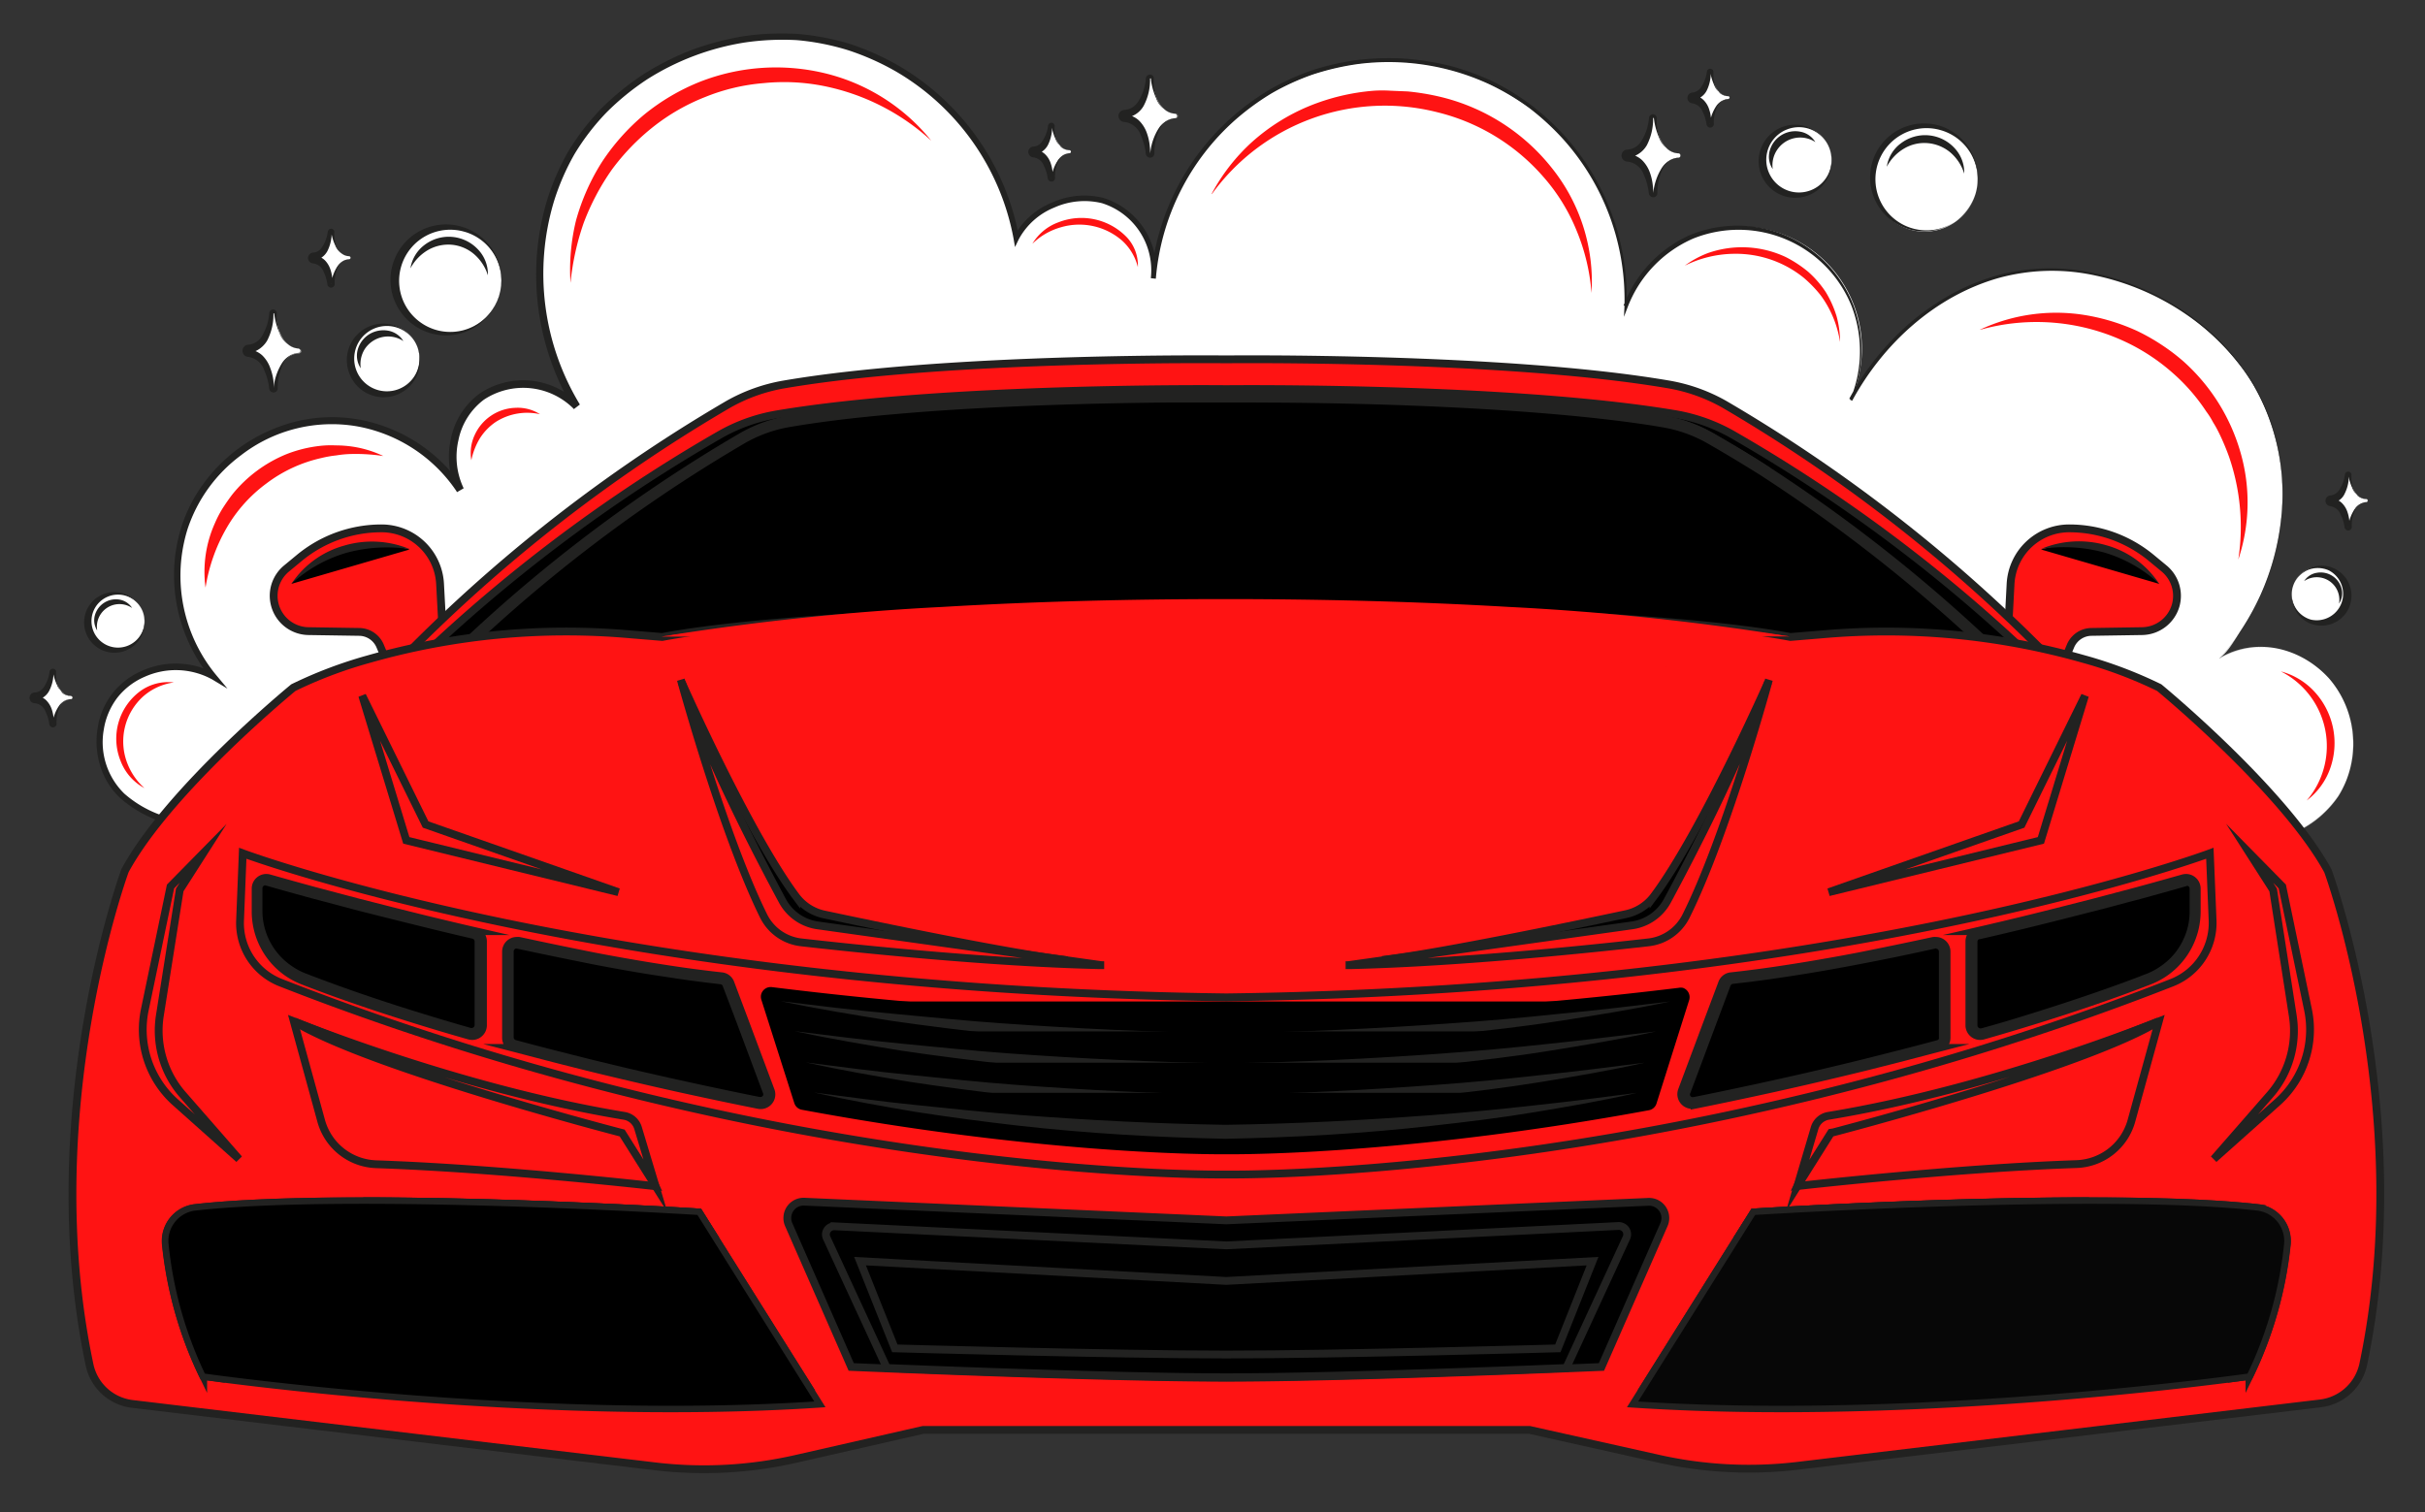<svg xmlns="http://www.w3.org/2000/svg" id="&#x421;&#x43B;&#x43E;&#x439;_1" data-name="&#x421;&#x43B;&#x43E;&#x439; 1" viewBox="0 0 310.3 193.51"><rect x="0" y="0" width="310.3" height="193.51" fill="#333333" stroke="none"/><defs><style>.cls-1{fill:none;}.cls-2{fill:#fff;}.cls-3{fill:#222221;}.cls-4,.cls-5{fill:#ff1313;}.cls-10,.cls-11,.cls-12,.cls-5,.cls-6,.cls-7,.cls-8,.cls-9{stroke:#222221;}.cls-5,.cls-6,.cls-7,.cls-9{stroke-miterlimit:10;}.cls-11,.cls-7,.cls-8,.cls-9{fill:#ede300;}.cls-8{stroke-miterlimit:10;}.cls-10,.cls-12,.cls-9{stroke-width:0.65px;}.cls-10,.cls-12{stroke-linecap:round;stroke-linejoin:round;}.cls-11{stroke-miterlimit:10;}.cls-12{fill:#070707;}</style></defs><g id="BACKGROUND"><rect class="cls-1" width="310.3" height="193.51"></rect></g><g id="OBJECTS"><path class="cls-2" d="M298,86.8c-3.66-4-9.43-5.34-14.07-2.53,1.09-.66,2.16-2.61,2.88-3.7a32.72,32.72,0,0,0,2.45-4.46,32.2,32.2,0,0,0,2.64-9.82,27.92,27.92,0,0,0-4.77-18.94A31.68,31.68,0,0,0,263.5,34.51c-11.19-.57-21.41,6.77-26.7,16.65A15.6,15.6,0,1,0,208,39.23a30.27,30.27,0,0,0-60.42-3.56,9.33,9.33,0,0,0-6.25-9.92A10.09,10.09,0,0,0,130,30.48a30.91,30.91,0,0,0-55.6-13c-7.07,9.86-7,24.2-.65,34.51A9.58,9.58,0,0,0,61.7,50.69c-3.63,2.52-4.79,8.07-2.81,12a19.83,19.83,0,1,0-31.6,23.89,10.2,10.2,0,0,0-12.27,2,9.86,9.86,0,0,0-.35,12.19A12.79,12.79,0,0,0,21.94,105a38.42,38.42,0,0,0,8.56.69L285,107.35a13.35,13.35,0,0,0,14.22-5.46A12.76,12.76,0,0,0,298,86.8Z"></path><path class="cls-3" d="M298,86.8a12.39,12.39,0,0,0-6.6-3.8,10.31,10.31,0,0,0-7.4,1.28h0a31.44,31.44,0,0,0,8-23.15,27.33,27.33,0,0,0-3.68-11.92,30,30,0,0,0-8.62-9,32.26,32.26,0,0,0-11.49-4.93,25.8,25.8,0,0,0-12.44.29C247.67,37.86,241,43.93,237,51.29l-.26-.13a16,16,0,0,0,.18-12,15.58,15.58,0,0,0-20.28-8.62l-.16.07a15.69,15.69,0,0,0-8.23,8.76l-.45,1.18.06-1.26A30.7,30.7,0,0,0,200,17.79a32.57,32.57,0,0,0-4.28-3.94,31.24,31.24,0,0,0-5-3,30.72,30.72,0,0,0-17-2.65,33.53,33.53,0,0,0-5.67,1.31,31,31,0,0,0-5.28,2.4,32.71,32.71,0,0,0-4.69,3.42A30.53,30.53,0,0,0,147.9,35.65l-.64-.07A9,9,0,0,0,141,26a9.45,9.45,0,0,0-6.09.56,9,9,0,0,0-4.55,4.06l-.48,1-.18-1.05a31.41,31.41,0,0,0-15-21.39,33,33,0,0,0-6.13-2.74A31.33,31.33,0,0,0,102,5.14a33.47,33.47,0,0,0-6.71.3A32.86,32.86,0,0,0,82.8,10.16a33,33,0,0,0-5.2,4.24,30.1,30.1,0,0,0-4.08,5.31,30.4,30.4,0,0,0-2.66,6.14A32.27,32.27,0,0,0,74.2,51.77l-.76.58a9.11,9.11,0,0,0-11.52-1.2,8.58,8.58,0,0,0-3.26,5.19,9.38,9.38,0,0,0,.67,6.15l-.84.49a19.49,19.49,0,0,0-12.81-8.42,19,19,0,0,0-14.85,3.71A19.28,19.28,0,0,0,24,67.71a20.37,20.37,0,0,0-.8,3.86,20,20,0,0,0,4.4,14.75l1.51,1.81-2-1.2a9.7,9.7,0,0,0-8.61-.31A8.89,8.89,0,0,0,15,89.31a9.05,9.05,0,0,0-1.72,4.07,9.2,9.2,0,0,0,2.63,8.19,14.49,14.49,0,0,0,8.21,3.52,84.39,84.39,0,0,0,9.27.34l9.32.07,18.63.14,74.56.56L285,107.31h0a13.32,13.32,0,0,0,14.19-5.43,12.54,12.54,0,0,0,1.9-7.73A12.39,12.39,0,0,0,298,86.8Zm0,0a12.31,12.31,0,0,1,3.07,7.35,12.58,12.58,0,0,1-1.88,7.75A13.4,13.4,0,0,1,285,107.39h0l-149.11-.75-74.55-.37-18.64-.1H33.38a83.39,83.39,0,0,1-9.35-.32,15.18,15.18,0,0,1-8.63-3.7A9.39,9.39,0,0,1,12.82,98a10.46,10.46,0,0,1-.33-4.78,9.43,9.43,0,0,1,5.66-7.36,10.5,10.5,0,0,1,9.35.33L27,86.8a20.84,20.84,0,0,1-4.62-15.36,21.7,21.7,0,0,1,.83-4,19.5,19.5,0,0,1,1.67-3.77,20.79,20.79,0,0,1,5.43-6.12A21.11,21.11,0,0,1,37.65,54a19.55,19.55,0,0,1,8.2-.32,20.5,20.5,0,0,1,13.45,8.8l-.84.49a10.49,10.49,0,0,1-.77-6.8,9.54,9.54,0,0,1,3.66-5.79,10,10,0,0,1,12.8,1.36l-.77.58A33.25,33.25,0,0,1,70,25.63a31.78,31.78,0,0,1,2.76-6.33A31.64,31.64,0,0,1,77,13.83a34.38,34.38,0,0,1,5.36-4.34,35.8,35.8,0,0,1,6.15-3.1,36.62,36.62,0,0,1,6.67-1.76A34.57,34.57,0,0,1,102,4.34a32,32,0,0,1,6.78,1.29,33.69,33.69,0,0,1,6.28,2.82A32.13,32.13,0,0,1,130.4,30.38l-.66-.1a9.7,9.7,0,0,1,4.91-4.37,10,10,0,0,1,6.54-.58,9.64,9.64,0,0,1,6.7,10.34l-.63-.07a31.24,31.24,0,0,1,10.43-20.66,33.45,33.45,0,0,1,4.79-3.48A31.66,31.66,0,0,1,167.88,9a33.5,33.5,0,0,1,5.77-1.32,35.36,35.36,0,0,1,5.91-.19,36,36,0,0,1,5.84.9,33.21,33.21,0,0,1,5.56,2,32.05,32.05,0,0,1,5,3.08,32.8,32.8,0,0,1,4.33,4,31,31,0,0,1,7.85,21.71l-.39-.08a16.13,16.13,0,0,1,8.45-9,15.92,15.92,0,0,1,20.81,8.58c0,.07.06.13.08.19a16.24,16.24,0,0,1-.21,12.29l-.25-.13a34.22,34.22,0,0,1,7.89-9.81,33.64,33.64,0,0,1,5.2-3.59,28.88,28.88,0,0,1,5.85-2.39A26,26,0,0,1,268.17,35a32.64,32.64,0,0,1,11.54,5,30,30,0,0,1,8.64,9.1,27.48,27.48,0,0,1,3.67,12,31.47,31.47,0,0,1-8,23.18h0A10.42,10.42,0,0,1,291.4,83,12.39,12.39,0,0,1,298,86.8Z"></path><path class="cls-2" d="M73,36.2A26.67,26.67,0,0,1,119.16,18"></path><path class="cls-4" d="M73,36.2a26.6,26.6,0,0,1,.71-8A27.76,27.76,0,0,1,77,20.77a27.88,27.88,0,0,1,5.45-6.12,27.44,27.44,0,0,1,7.08-4.17A26.7,26.7,0,0,1,105.7,9.41,25,25,0,0,1,119.16,18a28.65,28.65,0,0,0-13.79-7,26,26,0,0,0-7.67-.36,25.34,25.34,0,0,0-7.43,1.76,26.13,26.13,0,0,0-6.63,3.79A28.74,28.74,0,0,0,78.3,21.7a30.55,30.55,0,0,0-3.62,6.85A33.31,33.31,0,0,0,73,36.2Z"></path><path class="cls-2" d="M26.3,75.2A17.66,17.66,0,0,1,49.05,58.33"></path><path class="cls-4" d="M26.3,75.2a15.15,15.15,0,0,1,1.21-8.27,13.88,13.88,0,0,1,1-1.91c.39-.6.8-1.2,1.24-1.77a17.28,17.28,0,0,1,6.89-5.12,16.68,16.68,0,0,1,4.17-1.05A12.49,12.49,0,0,1,42.93,57a15,15,0,0,1,2.12.15,14,14,0,0,1,4,1.21,23.9,23.9,0,0,0-4-.26,13.39,13.39,0,0,0-2,.18,14.32,14.32,0,0,0-1.94.34,18.16,18.16,0,0,0-7,3.24,18.6,18.6,0,0,0-5.15,5.77A22.12,22.12,0,0,0,26.3,75.2Z"></path><path class="cls-2" d="M155.05,24.79A26.3,26.3,0,0,1,177.54,12.5c14.42,0,26.1,11.17,26.1,24.94"></path><path class="cls-4" d="M155.05,24.79a24.52,24.52,0,0,1,5.17-6.63,25.68,25.68,0,0,1,7.22-4.55,27.63,27.63,0,0,1,8.35-2,17.3,17.3,0,0,1,2.16,0l2.16.09a30.78,30.78,0,0,1,4.26.71,25.88,25.88,0,0,1,14.28,9.19,23.28,23.28,0,0,1,5,15.89,26,26,0,0,0-1.92-8,24.09,24.09,0,0,0-4.27-6.89,26.23,26.23,0,0,0-13.56-8.24,27.3,27.3,0,0,0-28.84,10.49Z"></path><path class="cls-2" d="M253.36,42.19a25.08,25.08,0,0,1,33.05,29.42"></path><path class="cls-4" d="M253.36,42.19a23,23,0,0,1,13.48-1.86,26.1,26.1,0,0,1,6.68,2.05,25.65,25.65,0,0,1,3.06,1.74,25.1,25.1,0,0,1,2.8,2.12A24.75,24.75,0,0,1,286.72,58a23.05,23.05,0,0,1-.31,13.61,27.53,27.53,0,0,0-1.18-13.14,30.21,30.21,0,0,0-1.26-3,14.81,14.81,0,0,0-.79-1.43,10,10,0,0,0-.87-1.38,24.28,24.28,0,0,0-4.26-4.9,25.54,25.54,0,0,0-5.36-3.66,26.72,26.72,0,0,0-19.33-1.89Z"></path><path class="cls-2" d="M60.31,58.9a6.39,6.39,0,0,1,6.39-6.39h0a6.26,6.26,0,0,1,2.38.46"></path><path class="cls-4" d="M60.31,58.9a5.42,5.42,0,0,1,.41-3.18A5.94,5.94,0,0,1,66,52.19a5.3,5.3,0,0,1,3.1.82,7.47,7.47,0,0,0-5.68,1,7.14,7.14,0,0,0-2,2.06A8.87,8.87,0,0,0,60.31,58.9Z"></path><path class="cls-2" d="M132.1,30.71a7.36,7.36,0,0,1,13.5,3.47"></path><path class="cls-4" d="M132.1,31.2a6.44,6.44,0,0,1,3.36-2.76,8.05,8.05,0,0,1,8.74,1.94,5.24,5.24,0,0,1,1.4,3.8,6.76,6.76,0,0,0-2-3.37,8.34,8.34,0,0,0-7.86-1.72A8.5,8.5,0,0,0,132.1,31.2Z"></path><path class="cls-2" d="M215.58,34a13.18,13.18,0,0,1,8.15-1.89,12.77,12.77,0,0,1,11.74,11.63"></path><path class="cls-4" d="M215.58,34a12.44,12.44,0,0,1,2.93-1.6,13.14,13.14,0,0,1,10,.5,15.52,15.52,0,0,1,2.86,1.88,13.1,13.1,0,0,1,2.24,2.58A13.61,13.61,0,0,1,235,40.45a12.42,12.42,0,0,1,.45,3.32A13.59,13.59,0,0,0,233,37.83a15.57,15.57,0,0,0-2.22-2.3,13.81,13.81,0,0,0-8.87-3.05A14.5,14.5,0,0,0,215.58,34Z"></path><path class="cls-2" d="M291.91,85.94a10,10,0,0,1,3.27,16.51"></path><path class="cls-4" d="M291.91,85.94a8.94,8.94,0,0,1,4.31,2.65,9.7,9.7,0,0,1,1.94,9.77,8.81,8.81,0,0,1-3,4.09A10.7,10.7,0,0,0,294,87.36a10.47,10.47,0,0,0-2.12-1.42Z"></path><circle class="cls-2" cx="57.38" cy="35.87" r="6.78"></circle><path class="cls-3" d="M63.86,37.89a7.1,7.1,0,1,1-4.37-8.74,7.07,7.07,0,0,1,4.38,8.74Zm0,0a6.53,6.53,0,0,0-4.28-8.19l-.25-.07a6.54,6.54,0,1,0,4.44,8.51A1.84,1.84,0,0,0,63.86,37.89Z"></path><path class="cls-2" d="M52.52,34.34a5.09,5.09,0,0,1,9.91.86"></path><path class="cls-3" d="M52.52,34.34a4.64,4.64,0,0,1,1.81-3,5.12,5.12,0,0,1,6.84.59,4.56,4.56,0,0,1,1.26,3.3,5.85,5.85,0,0,0-1.8-2.73,5.1,5.1,0,0,0-2.85-1.18,5.25,5.25,0,0,0-3,.67A5.94,5.94,0,0,0,52.52,34.34Z"></path><path class="cls-2" d="M252.76,24.89a6.78,6.78,0,1,1-4.45-8.5A6.78,6.78,0,0,1,252.76,24.89Z"></path><path class="cls-3" d="M252.76,24.89a6.91,6.91,0,1,1-4.37-8.74A7,7,0,0,1,252.76,24.89Zm0,0a6.52,6.52,0,0,0-4.25-8.18l-.27-.08a6.54,6.54,0,1,0,4.44,8.5C252.71,25.05,252.73,25,252.76,24.89Z"></path><path class="cls-2" d="M241.43,21.34a5.09,5.09,0,0,1,9.91.85"></path><path class="cls-3" d="M241.43,21.34a4.56,4.56,0,0,1,1.81-3,5.12,5.12,0,0,1,6.84.59,4.56,4.56,0,0,1,1.26,3.29,5.85,5.85,0,0,0-1.8-2.73,5.19,5.19,0,0,0-2.86-1.17,5.07,5.07,0,0,0-3,.67A5.85,5.85,0,0,0,241.43,21.34Z"></path><path class="cls-2" d="M53.42,44.44a4.42,4.42,0,1,1-5.68-2.61,4.42,4.42,0,0,1,5.68,2.61Z"></path><path class="cls-3" d="M53.42,44.44a4.67,4.67,0,1,1-8.75,3.26v0a4.67,4.67,0,0,1,2.77-6l.23-.08A4.7,4.7,0,0,1,53.42,44.44Zm0,0a4.18,4.18,0,1,0-.19,3.35A4.25,4.25,0,0,0,53.42,44.44Z"></path><path class="cls-2" d="M46.16,47.13a3.33,3.33,0,0,1,5.46-3.52"></path><path class="cls-3" d="M46.16,47.13a2.91,2.91,0,0,1-.4-2.33,3.42,3.42,0,0,1,1.45-2,3.48,3.48,0,0,1,2.46-.48,2.9,2.9,0,0,1,1.95,1.33,3.57,3.57,0,0,0-4.93,1,3.62,3.62,0,0,0-.53,2.48Z"></path><path class="cls-2" d="M234.1,19a4.42,4.42,0,1,1-5.68-2.61A4.42,4.42,0,0,1,234.1,19Z"></path><path class="cls-3" d="M234.1,19a4.68,4.68,0,1,1-6-2.76l.25-.08A4.7,4.7,0,0,1,234.1,19Zm0,0a4.17,4.17,0,0,0-5.37-2.46l-.23.09a4.18,4.18,0,1,0,5.41,5.73A4.27,4.27,0,0,0,234.1,19Z"></path><path class="cls-2" d="M226.84,21.65a3.32,3.32,0,0,1,5.45-3.51"></path><path class="cls-3" d="M226.84,21.65a2.85,2.85,0,0,1-.4-2.32,3.39,3.39,0,0,1,3.9-2.48,2.84,2.84,0,0,1,1.95,1.33,3.55,3.55,0,0,0-5.45,3.51Z"></path><path class="cls-2" d="M293.46,74.88a3.62,3.62,0,1,0,4.66-2.15A3.61,3.61,0,0,0,293.46,74.88Z"></path><path class="cls-3" d="M293.46,74.88a3.38,3.38,0,0,0,2,4.34l.25.08A3.38,3.38,0,0,0,298,73a3.43,3.43,0,0,0-2.65-.07A3.48,3.48,0,0,0,293.46,74.88Zm0,0a3.84,3.84,0,1,1,2.4,5,2,2,0,0,1-.34-.12A3.9,3.9,0,0,1,293.46,74.88Z"></path><path class="cls-2" d="M299.3,77.25a2.72,2.72,0,0,0-4.47-2.88"></path><path class="cls-3" d="M299.3,77.25a2.89,2.89,0,0,0-4.47-2.88,2.37,2.37,0,0,1,1.6-1.06,2.77,2.77,0,0,1,3.19,2A2.4,2.4,0,0,1,299.3,77.25Z"></path><path class="cls-2" d="M18.28,78.31a3.63,3.63,0,1,1-4.67-2.14h0A3.64,3.64,0,0,1,18.28,78.31Z"></path><path class="cls-3" d="M18.28,78.31a3.88,3.88,0,1,1-2.18-2.25A3.87,3.87,0,0,1,18.28,78.31Zm0,0a3.39,3.39,0,0,0-4.36-2l-.22.09a3.39,3.39,0,1,0,4.65,2.14A1.55,1.55,0,0,0,18.28,78.31Z"></path><path class="cls-2" d="M12.44,80.69a2.72,2.72,0,0,1,4.47-2.88"></path><path class="cls-3" d="M12.44,80.69a2.4,2.4,0,0,1-.31-1.9,2.79,2.79,0,0,1,3.18-2.05,2.42,2.42,0,0,1,1.6,1.07,2.89,2.89,0,0,0-4.47,2.88Z"></path><path class="cls-2" d="M214.82,19.63c-2.84-.18-3-4.48-3-4.52a.27.27,0,0,0-.27-.27h0a.28.28,0,0,0-.28.27s-.14,4.34-3,4.52a.28.28,0,0,0-.22.33.28.28,0,0,0,.22.22c2.85.18,3,4.48,3,4.52a.28.28,0,0,0,.28.27.27.27,0,0,0,.27-.27h0s.15-4.34,3-4.52a.28.28,0,0,0,.22-.33A.28.28,0,0,0,214.82,19.63Z"></path><path class="cls-3" d="M214.82,19.63a3.06,3.06,0,0,1-2.52-2,8.71,8.71,0,0,1-.53-1.64,8.11,8.11,0,0,1-.14-.86c0-.09-.13,0-.1,0a7.26,7.26,0,0,1-.8,3.45,3.21,3.21,0,0,1-1.42,1.31,3.5,3.5,0,0,1-1,.25.22.22,0,0,0,.2-.21.23.23,0,0,0-.21-.23,3,3,0,0,1,1.82.8,4.21,4.21,0,0,1,1,1.59,6.94,6.94,0,0,1,.38,1.74,8.65,8.65,0,0,1,.05.88h0a7.37,7.37,0,0,1,1.11-3.25,3,3,0,0,1,1.3-1.09,3.26,3.26,0,0,1,.82-.19.27.27,0,0,0,.27-.26A.27.27,0,0,0,214.82,19.63Zm0,0a.28.28,0,0,1,.27.28.3.3,0,0,1-.28.28,3.71,3.71,0,0,0-.81.21,2.68,2.68,0,0,0-1.19,1.12,6.75,6.75,0,0,0-.73,3.21.54.54,0,0,1-.53.52.58.58,0,0,1-.57-.54,7,7,0,0,0-.13-.8,7.52,7.52,0,0,0-.5-1.52,2.54,2.54,0,0,0-2.09-1.71.77.77,0,0,1,0-1.54A2.21,2.21,0,0,0,210,18.09a6.52,6.52,0,0,0,1-3,.52.52,0,0,1,.53-.47.51.51,0,0,1,.48.49,5.61,5.61,0,0,0,0,.82,7,7,0,0,0,.35,1.63,3.65,3.65,0,0,0,.88,1.41A2.5,2.5,0,0,0,214.82,19.63Z"></path><path class="cls-2" d="M38.28,44.61c-2.84-.17-3-4.47-3-4.52a.27.27,0,0,0-.27-.27h0a.28.28,0,0,0-.28.27s-.14,4.35-3,4.52a.28.28,0,0,0,0,.56h0c2.85.17,3,4.47,3,4.52A.28.28,0,0,0,35,50h0a.27.27,0,0,0,.27-.27h0s.15-4.35,3-4.52a.28.28,0,1,0,0-.56Z"></path><path class="cls-3" d="M38.28,44.61a3,3,0,0,1-2.52-2A8.43,8.43,0,0,1,35.23,41a8.11,8.11,0,0,1-.14-.86c0-.09-.13,0-.1,0a7.19,7.19,0,0,1-.8,3.44,3.35,3.35,0,0,1-1.42,1.32,3.84,3.84,0,0,1-1,.24.22.22,0,0,0,.2-.21.22.22,0,0,0-.21-.22,3,3,0,0,1,1.82.79,4.21,4.21,0,0,1,1,1.59,7.17,7.17,0,0,1,.42,1.7,6.61,6.61,0,0,1,0,.89h0a7.37,7.37,0,0,1,1.11-3.25,2.91,2.91,0,0,1,1.3-1.08,2.58,2.58,0,0,1,.82-.19.28.28,0,0,0,.22-.33.28.28,0,0,0-.22-.22Zm0,0a.28.28,0,0,1,.27.28.3.3,0,0,1-.28.29,2.83,2.83,0,0,0-.81.2,2.76,2.76,0,0,0-1.19,1.13,6.71,6.71,0,0,0-.73,3.2.54.54,0,0,1-.53.52.57.57,0,0,1-.57-.53,7,7,0,0,0-.13-.8,7.52,7.52,0,0,0-.5-1.52,2.52,2.52,0,0,0-2.09-1.71.78.78,0,0,1,0-1.55,2.23,2.23,0,0,0,1.73-1,6.64,6.64,0,0,0,1-3,.51.51,0,0,1,.5-.52h0a.51.51,0,0,1,.48.49,5.61,5.61,0,0,0,0,.82,7,7,0,0,0,.35,1.63A3.9,3.9,0,0,0,36.77,44,2.53,2.53,0,0,0,38.28,44.61Z"></path><path class="cls-2" d="M150.46,14.56c-2.85-.17-3-4.47-3-4.52a.28.28,0,1,0-.56,0c0,.05-.14,4.35-3,4.52a.28.28,0,0,0,0,.56c2.84.17,3,4.47,3,4.51a.28.28,0,1,0,.56,0s.14-4.34,3-4.51a.28.28,0,0,0,.26-.28A.28.28,0,0,0,150.46,14.56Z"></path><path class="cls-3" d="M150.46,14.56a3,3,0,0,1-2.53-2,8.39,8.39,0,0,1-.53-1.63,6.15,6.15,0,0,1-.13-.86c0-.1-.14,0-.11,0a7.08,7.08,0,0,1-.8,3.44,3,3,0,0,1-2.42,1.56.21.21,0,0,0,.19-.21.21.21,0,0,0-.2-.22h0a3,3,0,0,1,1.82.79,4.21,4.21,0,0,1,1,1.59,6.94,6.94,0,0,1,.38,1.74,8.85,8.85,0,0,1,.05.89h0a7.23,7.23,0,0,1,1.1-3.25,2.91,2.91,0,0,1,1.3-1.08,2.58,2.58,0,0,1,.83-.19.28.28,0,0,0,.22-.33.28.28,0,0,0-.22-.22Zm0,0a.28.28,0,0,1,.26.28.29.29,0,0,1-.27.29,2.9,2.9,0,0,0-.82.2,2.71,2.71,0,0,0-1.19,1.13,6.7,6.7,0,0,0-.72,3.2.55.55,0,0,1-.54.52.58.58,0,0,1-.57-.54,5.21,5.21,0,0,0-.13-.79,7.52,7.52,0,0,0-.5-1.52,2.53,2.53,0,0,0-2.09-1.72.77.77,0,0,1,0-1.54,2.6,2.6,0,0,0,.67-.15,2.41,2.41,0,0,0,1.07-.9,6.52,6.52,0,0,0,1-3,.52.52,0,0,1,.54-.47.48.48,0,0,1,.47.48c0,.28,0,.55,0,.83a7,7,0,0,0,.35,1.63,3.77,3.77,0,0,0,.88,1.41A2.58,2.58,0,0,0,150.46,14.56Z"></path><path class="cls-2" d="M221.14,12.31c-2-.13-2.09-3.14-2.09-3.17a.2.2,0,0,0-.2-.19.18.18,0,0,0-.19.17v0s-.1,3-2.1,3.17a.19.19,0,0,0-.18.19.2.2,0,0,0,.18.2c2,.12,2.09,3.13,2.1,3.17a.2.2,0,0,0,.19.19h0a.21.21,0,0,0,.2-.19s.09-3,2.09-3.17a.2.2,0,0,0,.18-.2A.19.19,0,0,0,221.14,12.31Z"></path><path class="cls-3" d="M221.14,12.31a2.2,2.2,0,0,1-1.79-1.41,6.81,6.81,0,0,1-.4-1.15,4.93,4.93,0,0,0-.11-.61s0,.07.06,0a5,5,0,0,1-.52,2.47,2.17,2.17,0,0,1-1.78,1.17.28.28,0,0,0,.27-.28.29.29,0,0,0-.27-.31h0a2.16,2.16,0,0,1,1.36.59,2.9,2.9,0,0,1,.73,1.18,4.78,4.78,0,0,1,.25,1.25,3.42,3.42,0,0,1,0,.64c0-.13-.19-.08-.16,0a5.13,5.13,0,0,1,.84-2.29,2,2,0,0,1,1.5-.88C221.36,12.7,221.38,12.31,221.14,12.31Zm0,0a.21.21,0,0,1,.19.19.21.21,0,0,1-.19.21,2.16,2.16,0,0,0-.57.14,1.81,1.81,0,0,0-.82.8,4.58,4.58,0,0,0-.45,2.24.45.45,0,0,1-.46.44.49.49,0,0,1-.48-.45,4.86,4.86,0,0,0-.11-.55,4,4,0,0,0-.37-1,1.7,1.7,0,0,0-1.35-1.11.69.69,0,0,1,0-1.37,1.52,1.52,0,0,0,1.12-.66,4.49,4.49,0,0,0,.76-2,.42.42,0,0,1,.45-.39h0a.41.41,0,0,1,.39.41,5.42,5.42,0,0,0,0,.57,4.89,4.89,0,0,0,.22,1.14,2.55,2.55,0,0,0,.6,1A1.83,1.83,0,0,0,221.14,12.31Z"></path><path class="cls-2" d="M44.67,32.79c-2-.12-2.09-3.14-2.09-3.17a.2.2,0,0,0-.39,0s-.1,3.05-2.1,3.17a.19.19,0,0,0-.18.19.2.2,0,0,0,.18.2c2,.12,2.1,3.14,2.1,3.17a.2.2,0,0,0,.39,0s.1-3.05,2.09-3.17a.2.2,0,0,0,.19-.2A.21.21,0,0,0,44.67,32.79Z"></path><path class="cls-3" d="M44.67,32.79a2.17,2.17,0,0,1-1.78-1.41,5.23,5.23,0,0,1-.4-1.15,6,6,0,0,1-.12-.61s0,.07.07,0a5.19,5.19,0,0,1-.53,2.48,2.3,2.3,0,0,1-1,1,2.62,2.62,0,0,1-.73.19.3.3,0,1,0,0-.6,2.28,2.28,0,0,1,1.37.6,3,3,0,0,1,.72,1.17,4.55,4.55,0,0,1,.25,1.26,3.32,3.32,0,0,1,0,.63c0-.13-.18-.07-.15,0a5.07,5.07,0,0,1,.83-2.29,2.17,2.17,0,0,1,.92-.75,2,2,0,0,1,.59-.13C44.9,33.18,44.91,32.8,44.67,32.79Zm0,0a.2.2,0,0,1,.19.2.21.21,0,0,1-.19.2,1.72,1.72,0,0,0-1.39.94,4.58,4.58,0,0,0-.45,2.24.47.47,0,0,1-.45.44.48.48,0,0,1-.49-.45,3.35,3.35,0,0,0-.11-.55,4.42,4.42,0,0,0-.36-1,1.65,1.65,0,0,0-1.36-1.1.71.71,0,0,1-.65-.71.7.7,0,0,1,.66-.67,2.1,2.1,0,0,0,.42-.09,1.47,1.47,0,0,0,.69-.57,4.53,4.53,0,0,0,.76-2,.45.45,0,0,1,.45-.4.41.41,0,0,1,.39.41,5.42,5.42,0,0,0,0,.57A4.93,4.93,0,0,0,43,31.33a2.84,2.84,0,0,0,.6,1A1.79,1.79,0,0,0,44.67,32.79Z"></path><path class="cls-2" d="M136.86,19.22c-2-.12-2.09-3.14-2.09-3.17a.21.21,0,0,0-.2-.19.2.2,0,0,0-.19.19h0s-.1,3.05-2.1,3.17a.2.2,0,0,0-.18.2.19.19,0,0,0,.18.19c2,.12,2.09,3.14,2.1,3.17a.2.2,0,0,0,.19.19h0a.21.21,0,0,0,.2-.19s.09-3.05,2.09-3.17a.19.19,0,0,0,.18-.19A.2.2,0,0,0,136.86,19.22Z"></path><path class="cls-3" d="M136.86,19.22a2.16,2.16,0,0,1-1.79-1.41,6.52,6.52,0,0,1-.4-1.15,4.79,4.79,0,0,0-.11-.6s0,.06.06,0a5.06,5.06,0,0,1-.52,2.48,2.3,2.3,0,0,1-1,1,2.62,2.62,0,0,1-.73.19.29.29,0,0,0,.27-.29.3.3,0,0,0-.28-.31,2.23,2.23,0,0,1,1.36.6,2.86,2.86,0,0,1,.73,1.17,4.94,4.94,0,0,1,.25,1.26,3.32,3.32,0,0,1,0,.63c0-.12-.19-.07-.16,0a5,5,0,0,1,.84-2.28,2.07,2.07,0,0,1,.92-.76,2.32,2.32,0,0,1,.58-.13.2.2,0,1,0,0-.4Zm0,0a.2.2,0,1,1,0,.4,1.72,1.72,0,0,0-1.39.94A4.57,4.57,0,0,0,135,22.8a.45.45,0,0,1-.46.44.49.49,0,0,1-.48-.45,3.35,3.35,0,0,0-.11-.55,4.45,4.45,0,0,0-.37-1,1.64,1.64,0,0,0-1.35-1.1.71.71,0,0,1-.65-.71.69.69,0,0,1,.65-.67,1.5,1.5,0,0,0,.42-.09,1.45,1.45,0,0,0,.7-.57,4.53,4.53,0,0,0,.76-2,.43.43,0,0,1,.45-.39.42.42,0,0,1,.39.4,5.61,5.61,0,0,0,0,.58,4.89,4.89,0,0,0,.22,1.14,2.62,2.62,0,0,0,.6,1A1.86,1.86,0,0,0,136.86,19.22Z"></path><path class="cls-2" d="M9.08,89.06c-2-.12-2.1-3.14-2.1-3.17a.21.21,0,0,0-.19-.19.2.2,0,0,0-.2.19s-.1,3-2.09,3.17a.2.2,0,0,0-.19.2.21.21,0,0,0,.19.19c2,.12,2.09,3.14,2.09,3.17a.19.19,0,0,0,.19.19h0A.19.19,0,0,0,7,92.64v0s.1-3.05,2.1-3.17a.19.19,0,0,0,.18-.19.2.2,0,0,0-.2-.2Z"></path><path class="cls-3" d="M9.08,89.06a2.16,2.16,0,0,1-1.79-1.41,5.71,5.71,0,0,1-.4-1.14,4.1,4.1,0,0,1-.11-.61s0,.07.06,0a5,5,0,0,1-.53,2.48,2.3,2.3,0,0,1-1,1,2.32,2.32,0,0,1-.73.19.3.3,0,0,0,.28-.29A.31.31,0,0,0,4.53,89a2.29,2.29,0,0,1,1.36.6,3,3,0,0,1,.73,1.17A5.17,5.17,0,0,1,6.87,92a3.32,3.32,0,0,1,0,.63c0-.12-.19-.07-.16,0a5,5,0,0,1,.83-2.28,2.1,2.1,0,0,1,.93-.76,2.32,2.32,0,0,1,.58-.13.2.2,0,0,0,.22-.18.21.21,0,0,0-.19-.22Zm0,0a.2.2,0,0,1,0,.4,1.72,1.72,0,0,0-1.39.94,4.69,4.69,0,0,0-.45,2.24.48.48,0,0,1-.45.45.49.49,0,0,1-.49-.46,2.78,2.78,0,0,0-.1-.55,6,6,0,0,0-.37-1A1.64,1.64,0,0,0,4.47,90a.69.69,0,0,1,0-1.38,1.5,1.5,0,0,0,.42-.09,1.66,1.66,0,0,0,.7-.56,4.64,4.64,0,0,0,.75-2,.44.44,0,0,1,.45-.39.4.4,0,0,1,.39.41h0a5.42,5.42,0,0,0,0,.57A4.43,4.43,0,0,0,7.4,87.7a2.44,2.44,0,0,0,.6,1A1.7,1.7,0,0,0,9.08,89.06Z"></path><path class="cls-2" d="M302.78,63.87c-2-.13-2.09-3.14-2.1-3.17a.18.18,0,0,0-.17-.19h0a.2.2,0,0,0-.2.19s-.09,3-2.09,3.17a.19.19,0,0,0-.18.19.2.2,0,0,0,.18.2c2,.12,2.09,3.13,2.09,3.17a.21.21,0,0,0,.2.19.2.2,0,0,0,.19-.19h0s.1-3.05,2.1-3.17a.2.2,0,0,0,.18-.2A.19.19,0,0,0,302.78,63.87Z"></path><path class="cls-3" d="M302.78,63.87A2.19,2.19,0,0,1,301,62.46a5.8,5.8,0,0,1-.4-1.15,4.93,4.93,0,0,0-.11-.61s0,.07.06,0a5,5,0,0,1-.53,2.48,2,2,0,0,1-1.73,1.18.28.28,0,0,0,.27-.28.29.29,0,0,0-.27-.31h0a2.16,2.16,0,0,1,1.36.59,2.9,2.9,0,0,1,.73,1.18,4.78,4.78,0,0,1,.25,1.25,3.42,3.42,0,0,1,0,.64c0-.13-.19-.08-.16,0a5.13,5.13,0,0,1,.84-2.29,2,2,0,0,1,1.5-.88C303,64.26,303,63.87,302.78,63.87Zm0,0a.21.21,0,0,1,.19.19.22.22,0,0,1-.2.21,2.19,2.19,0,0,0-.56.14,2,2,0,0,0-.83.8,4.81,4.81,0,0,0-.45,2.24.46.46,0,0,1-.45.44.49.49,0,0,1-.48-.45,4.86,4.86,0,0,0-.11-.55,4.45,4.45,0,0,0-.37-1,1.7,1.7,0,0,0-1.35-1.11.69.69,0,0,1,0-1.37,1.51,1.51,0,0,0,.42-.1,1.49,1.49,0,0,0,.7-.56,4.53,4.53,0,0,0,.76-2,.42.42,0,0,1,.45-.39h0a.41.41,0,0,1,.39.41,5.42,5.42,0,0,0,0,.57,4.43,4.43,0,0,0,.22,1.14,2.55,2.55,0,0,0,.6,1A1.82,1.82,0,0,0,302.78,63.87Z"></path><path class="cls-2" d="M18.24,100.86a7.35,7.35,0,0,1,4-13.52"></path><path class="cls-4" d="M18.48,100.86a6.61,6.61,0,0,1-3.05-3.48,7.57,7.57,0,0,1,2.45-8.88,6.06,6.06,0,0,1,4.36-1.16,7.46,7.46,0,0,0-3.92,1.79,7.76,7.76,0,0,0-2.22,8A8.27,8.27,0,0,0,18.48,100.86Z"></path><path class="cls-5" d="M256.59,87.72l.68-13a7.51,7.51,0,0,1,7.5-7.1h0a16.46,16.46,0,0,1,10.47,3.75l1.67,1.38a4.54,4.54,0,0,1,1.5,4.69h0a4.55,4.55,0,0,1-4.31,3.33l-6.5.1a2.94,2.94,0,0,0-2.66,1.8l-2.09,5Z"></path><path class="cls-5" d="M57,87.72l-.69-13a7.5,7.5,0,0,0-7.49-7.1h0a16.48,16.48,0,0,0-10.48,3.75l-1.67,1.38a4.52,4.52,0,0,0-1.49,4.69h0a4.52,4.52,0,0,0,4.3,3.33l6.5.1a2.94,2.94,0,0,1,2.66,1.8l2.09,5Z"></path><path class="cls-6" d="M220.7,52.86a22.17,22.17,0,0,0-7.18-2.59c-21.1-3.61-56.6-3.21-56.6-3.21s-35.51-.4-56.6,3.21a22.22,22.22,0,0,0-7.19,2.59A198,198,0,0,0,46.78,90.33H267.05A198,198,0,0,0,220.7,52.86Z"></path><path class="cls-5" d="M267.06,89.26h-1.95A199.56,199.56,0,0,0,221.67,55.6a22.55,22.55,0,0,0-7.29-2.6c-21.38-3.59-57.46-3.2-57.46-3.2s-36-.39-57.46,3.22a22.28,22.28,0,0,0-7.29,2.58A199.56,199.56,0,0,0,48.73,89.26H46.78A198.25,198.25,0,0,1,93.13,51.78a22,22,0,0,1,7.19-2.58c21.09-3.61,56.6-3.21,56.6-3.21s35.51-.4,56.6,3.21a22,22,0,0,1,7.19,2.58A198.71,198.71,0,0,1,267.06,89.26Z"></path><path class="cls-7" d="M258.94,86.86h-204a193.68,193.68,0,0,1,40-31,18.58,18.58,0,0,1,6-2.17c4-.69,8.68-1.24,13.49-1.66,13.09-1.16,27.54-1.44,35.5-1.5h10.91c2.82,0,7.43,0,13,.17,11.36.28,26.57,1,37.86,2.79l1.32.22a18.63,18.63,0,0,1,6,2.17c1.68,1,4,2.31,6.71,4.06A200.3,200.3,0,0,1,258.94,86.86Z"></path><path class="cls-7" d="M149.89,50.54,113.57,86.86h-34L114.39,52C127.48,50.88,141.93,50.6,149.89,50.54Z"></path><path class="cls-7" d="M173.75,50.69,137.58,86.86H124.46L160.8,50.52C163.62,50.53,168.23,50.56,173.75,50.69Z"></path><path class="cls-7" d="M225.69,59.93,198.76,86.86H178.23l33.38-33.38,1.32.22a18.63,18.63,0,0,1,6,2.17C220.66,56.83,222.94,58.18,225.69,59.93Z"></path><path d="M56.1,86.36a193.56,193.56,0,0,1,39-30,18,18,0,0,1,5.9-2.17c3.83-.65,8.36-1.21,13.45-1.65,13.2-1.17,27.88-1.44,35.46-1.5h10.9c4.52,0,8.75.07,12.94.17,10.93.27,26.36,1,37.79,2.78l1.32.22a17.88,17.88,0,0,1,5.88,2.12c2.14,1.21,4.39,2.58,6.69,4a199.51,199.51,0,0,1,32.31,26Z"></path><path class="cls-3" d="M160.8,51.52c4.53,0,8.76.07,12.93.17,10.91.27,26.32,1,37.73,2.78l.76.13.54.09a17.48,17.48,0,0,1,5.73,2.05c2.13,1.22,4.37,2.57,6.66,4a199.93,199.93,0,0,1,31.37,25.09H57.32a192.69,192.69,0,0,1,38-29.12A17.43,17.43,0,0,1,101,54.66c3.83-.66,8.34-1.21,13.41-1.65,13.19-1.17,27.85-1.44,35.43-1.5h10.89m0-1H149.86c-8,.06-22.41.34-35.5,1.5-4.81.42-9.44,1-13.49,1.66a18.58,18.58,0,0,0-6.05,2.17,193.68,193.68,0,0,0-40,31H258.94a200.14,200.14,0,0,0-33.25-26.93c-2.75-1.75-5-3.1-6.71-4.06a18.63,18.63,0,0,0-6-2.17l-1.32-.22c-11.29-1.79-26.5-2.51-37.86-2.79-5.52-.13-10.13-.16-13-.17Z"></path><path class="cls-5" d="M302.4,174.6a6.39,6.39,0,0,1-5.45,5l-67,8a52.85,52.85,0,0,1-18.08-1L195.74,183H118.1L102,186.67a52.92,52.92,0,0,1-18.09,1l-67-8a6.36,6.36,0,0,1-5.45-5C4.62,142.28,16,111.41,16,111.41,21.65,101,37.54,88,37.54,88a56.12,56.12,0,0,1,9.62-3.64,92.2,92.2,0,0,1,33.46-3.18l4.12.34c21.07-3.93,72.17-3.82,72.17-3.82s51.11-.11,72.19,3.82l4.12-.34a92.44,92.44,0,0,1,33.46,3.18A55.71,55.71,0,0,1,276.29,88s15.9,13.07,21.58,23.44C297.87,111.41,309.21,142.28,302.4,174.6Z"></path><path class="cls-7" d="M89.43,155.17S45,152.37,25,154.6a4.23,4.23,0,0,0-3.75,4.66A50.46,50.46,0,0,0,26,176.09s41.83,6,78.76,3.56Z"></path><path class="cls-7" d="M103.39,177.42c-19.68-.45-37.45-2.32-46-3.35a9.3,9.3,0,0,1-7.66-6.25A51.59,51.59,0,0,1,47,153.74c20.1,0,42.39,1.43,42.39,1.43Z"></path><path class="cls-7" d="M91.09,157.82c-7.81-.45-45.17-2.47-63-.49A4.25,4.25,0,0,0,24.35,162,51.6,51.6,0,0,0,28,176.35l-2-.27a50.45,50.45,0,0,1-4.78-16.82A4.25,4.25,0,0,1,25,154.6c19.94-2.22,64.43.57,64.43.57Z"></path><circle class="cls-8" cx="36.87" cy="166.62" r="7.48"></circle><circle class="cls-7" cx="36.87" cy="166.61" r="5.87"></circle><path class="cls-7" d="M37.54,170.62a3.79,3.79,0,0,1-.67.06,4.08,4.08,0,1,1-.4-8.15h.4a2.54,2.54,0,0,1,.67.06,4.07,4.07,0,0,0,0,8Z"></path><path class="cls-7" d="M38.37,166.61a1.5,1.5,0,1,1-1.5-1.5A1.5,1.5,0,0,1,38.37,166.61Z"></path><circle class="cls-9" cx="36.87" cy="166.61" r="5.87"></circle><path class="cls-10" d="M89.43,155.17S45,152.37,25,154.6a4.23,4.23,0,0,0-3.75,4.66A50.46,50.46,0,0,0,26,176.09s41.83,6,78.76,3.56Z"></path><path class="cls-7" d="M224.4,155.17s44.49-2.8,64.44-.57a4.25,4.25,0,0,1,3.75,4.66,50.5,50.5,0,0,1-4.78,16.83s-41.83,6-78.76,3.56Z"></path><path class="cls-7" d="M210.45,177.42c19.68-.45,37.44-2.32,46-3.35a9.3,9.3,0,0,0,7.66-6.25,52,52,0,0,0,2.68-14.08c-20.1,0-42.39,1.43-42.39,1.43Z"></path><path class="cls-7" d="M222.74,157.82c7.81-.45,45.18-2.47,63-.49a4.25,4.25,0,0,1,3.75,4.66,50.89,50.89,0,0,1-3.65,14.36l2-.27a50.45,50.45,0,0,0,4.78-16.82,4.25,4.25,0,0,0-3.75-4.66c-19.95-2.22-64.44.57-64.44.57Z"></path><circle class="cls-11" cx="276.97" cy="166.59" r="7.48" transform="translate(-23.07 46.42) rotate(-9.2)"></circle><circle class="cls-7" cx="276.96" cy="166.61" r="5.87"></circle><path class="cls-7" d="M276.29,170.62a3.82,3.82,0,0,0,.68.06,4.08,4.08,0,0,0,0-8.15,2.57,2.57,0,0,0-.68.06,4.07,4.07,0,0,1,0,8Z"></path><path class="cls-7" d="M275.46,166.61a1.5,1.5,0,1,0,1.5-1.5A1.5,1.5,0,0,0,275.46,166.61Z"></path><circle class="cls-9" cx="276.96" cy="166.61" r="5.87"></circle><path class="cls-12" d="M224.4,155.17s44.49-2.8,64.44-.57a4.25,4.25,0,0,1,3.75,4.66,50.5,50.5,0,0,1-4.78,16.83s-41.83,6-78.76,3.56Z"></path><path class="cls-6" d="M156.92,156.18l-54-2.39a2.08,2.08,0,0,0-2.17,2,2,2,0,0,0,.17.93l8,18.22s31.63,1.38,48,1.38,48-1.38,48-1.38l8-18.22a2.08,2.08,0,0,0-1.07-2.74,2.13,2.13,0,0,0-.93-.17Z"></path><path class="cls-6" d="M156.92,159.38l-50.14-2.44a1.07,1.07,0,0,0-1.1,1,1.12,1.12,0,0,0,.1.48l7.7,16.65s28.66,1.19,43.47,1.19,43.47-1.19,43.47-1.19l7.69-16.65a1.06,1.06,0,0,0-.52-1.42,1.12,1.12,0,0,0-.48-.1Z"></path><path class="cls-6" d="M156.92,163.93l-46.87-2.53,4.45,11.16s27.89.79,42.42.79,42.42-.79,42.42-.79l4.44-11.16Z"></path><path class="cls-4" d="M84.65,81.47c16.28-2.31,42.59-3.8,72.27-3.8s55.79,1.48,72.08,3.78"></path><path class="cls-4" d="M84.65,81.47a331.8,331.8,0,0,1,36-3.8c12-.71,24.12-1,36.18-1s24.14.3,36.19,1a329.3,329.3,0,0,1,36,3.79c-12-1.24-24-1.77-36.06-2.21s-24.07-.57-36.11-.56-24.08.18-36.12.57S96.65,80.23,84.65,81.47Z"></path><path class="cls-4" d="M96.1,85.71c13.7-1.94,35.83-3.2,60.8-3.2s46.94,1.25,60.65,3.18"></path><path class="cls-4" d="M96.1,85.71a269.87,269.87,0,0,1,30.27-3.32c10.14-.63,20.3-.86,30.45-.89s20.32.26,30.46.88a267.53,267.53,0,0,1,30.27,3.31c-10.1-1-20.22-1.38-30.34-1.73s-20.26-.44-30.38-.43-20.26.14-30.39.44S106.2,84.73,96.1,85.71Z"></path><path class="cls-6" d="M87.24,87.34s8.52,19.24,14.65,27.43a6.08,6.08,0,0,0,3.59,2.27c6.07,1.29,23.75,5,31.11,5.85l-36.18-3.64-7.48-16.78Z"></path><path class="cls-5" d="M141.29,123.52h-.74c-14-.33-31.12-2.13-38.05-2.92a6.14,6.14,0,0,1-4.78-3.35C92.5,106.71,87.12,87,87.12,87c3.19,9.71,10,22.72,13,28.29a6.09,6.09,0,0,0,4.52,3.14l36.4,5.1"></path><path class="cls-6" d="M226.23,87.34s-8.52,19.24-14.65,27.43A6.06,6.06,0,0,1,208,117c-6.07,1.29-23.76,5-31.12,5.85l36.19-3.64,7.48-16.78Z"></path><path class="cls-5" d="M172.18,123.52h.73c14-.33,31.12-2.13,38.05-2.92a6.14,6.14,0,0,0,4.78-3.35C221,106.71,226.35,87,226.35,87c-3.19,9.71-10,22.72-13,28.29a6.12,6.12,0,0,1-4.53,3.14l-36.39,5.1"></path><path class="cls-5" d="M283.12,117.76l-.35-8.56s-46.66,17.45-125.85,18.44c-79.19-1-125.86-18.44-125.86-18.44l-.34,8.56a8.18,8.18,0,0,0,5.2,8c65,25.47,121,24.55,121,24.55s56,.92,121-24.55A8.22,8.22,0,0,0,283.12,117.76Z"></path><path d="M156.89,130.25a520.23,520.23,0,0,1-58.11-3.92,1.26,1.26,0,0,0-1.41,1.07,1.36,1.36,0,0,0,.07.6l4.2,13.18a1.25,1.25,0,0,0,1,.85c29.25,5.44,50,5.69,53.57,5.69h1.48c3.52,0,24.18-.25,53.27-5.63a1.25,1.25,0,0,0,1-.85L216.14,128a1.26,1.26,0,0,0-.8-1.58,1.4,1.4,0,0,0-.54,0A524,524,0,0,1,156.89,130.25Z"></path><path d="M213.7,128.17a390.46,390.46,0,0,1-56.82,5,390.12,390.12,0,0,1-57-5"></path><path class="cls-3" d="M213.7,128.17c-4.66,1-9.37,1.74-14.09,2.48s-9.46,1.26-14.21,1.76c-9.5,1-19,1.51-28.61,1.68-9.58-.18-19.1-.69-28.61-1.69q-7.12-.75-14.21-1.77c-4.71-.75-9.42-1.52-14.09-2.5,4.74.57,9.46,1.16,14.21,1.59s9.47.93,14.22,1.25c9.48.67,19,1.12,28.48,1.26,9.48-.13,19-.58,28.49-1.24q7.11-.48,14.22-1.24C204.24,129.32,209,128.73,213.7,128.17Z"></path><path d="M211.91,132a366.06,366.06,0,0,1-55,5,366.09,366.09,0,0,1-55.2-5"></path><path class="cls-3" d="M211.91,132c-4.52,1-9.08,1.74-13.64,2.48s-9.17,1.26-13.76,1.76c-9.21,1-18.44,1.5-27.72,1.67-9.28-.18-18.51-.69-27.71-1.69q-6.9-.75-13.76-1.76c-4.57-.75-9.12-1.52-13.64-2.49,4.59.56,9.16,1.16,13.75,1.6s9.18.92,13.77,1.25c9.19.66,18.41,1.12,27.59,1.26,9.18-.13,18.41-.58,27.59-1.24q6.9-.5,13.77-1.25C202.74,133.12,207.32,132.53,211.91,132Z"></path><path d="M210.45,136a346.11,346.11,0,0,1-53.57,5,347.05,347.05,0,0,1-53.74-5"></path><path class="cls-3" d="M210.45,136c-4.4,1-8.83,1.74-13.27,2.47s-8.92,1.26-13.4,1.76c-9,1-17.95,1.5-27,1.67-9-.18-18-.69-27-1.69q-6.72-.75-13.39-1.76c-4.44-.74-8.88-1.51-13.27-2.48,4.46.57,8.91,1.16,13.38,1.6s8.94.93,13.41,1.26c8.94.67,17.92,1.13,26.86,1.26,8.94-.12,17.92-.58,26.86-1.24q6.72-.49,13.41-1.25C201.53,137.15,206,136.56,210.45,136Z"></path><path d="M209.45,139.86a334.75,334.75,0,0,1-52.58,5,334.38,334.38,0,0,1-52.74-5"></path><path class="cls-3" d="M209.45,139.86c-4.31,1-8.66,1.73-13,2.46s-8.75,1.26-13.15,1.75c-8.79,1-17.61,1.5-26.49,1.67-8.87-.18-17.7-.69-26.49-1.68q-6.6-.75-13.15-1.76c-4.35-.74-8.71-1.51-13-2.48,4.38.57,8.75,1.17,13.14,1.61s8.77.93,13.16,1.26c8.77.67,17.59,1.13,26.36,1.26,8.77-.12,17.59-.58,26.37-1.24q6.59-.5,13.15-1.25C200.7,141,205.07,140.43,209.45,139.86Z"></path><path class="cls-5" d="M80.23,144.29s-9.61-2.53-15.63-3.88-27-9.69-27-9.69l3.49,12.7a7.57,7.57,0,0,0,7.1,5.58c15.69.53,35.69,2.81,35.69,2.81Z"></path><path class="cls-5" d="M37.64,130.72s21.09,8.6,42.21,12.08a2.22,2.22,0,0,1,1.79,1.55l2.24,7.44L79.61,145S47.21,136.61,37.64,130.72Z"></path><path class="cls-5" d="M233.6,144.29s9.61-2.53,15.64-3.88,27-9.69,27-9.69l-3.5,12.7a7.57,7.57,0,0,1-7.05,5.56c-15.69.53-35.7,2.81-35.7,2.81Z"></path><path class="cls-5" d="M276.2,130.72s-21.09,8.6-42.22,12.08a2.22,2.22,0,0,0-1.78,1.55l-2.2,7.44,4.27-6.79S266.62,136.61,276.2,130.72Z"></path><path class="cls-7" d="M61.8,120.51v10.7a1.38,1.38,0,0,1-1.38,1.38,1.57,1.57,0,0,1-.37-.05c-3.16-.9-6.33-1.86-9.45-2.86-3.71-1.19-7.35-2.45-10.78-3.76l-1.11-.43a9.42,9.42,0,0,1-2-1.08,9.52,9.52,0,0,1-4-7.76v-2.93a1.37,1.37,0,0,1,1.37-1.37,1.57,1.57,0,0,1,.37.05c1.3.37,3.29.93,5.79,1.61l5.47,1.45,3.69.94c3.49.89,7.35,1.84,11.4,2.77a1.33,1.33,0,0,1,.28.1A1.38,1.38,0,0,1,61.8,120.51Z"></path><path class="cls-7" d="M97,141.4c-2.21-.44-5.81-1.18-10.3-2.17-3.42-.76-7.36-1.67-11.59-2.71l-3.56-.9c-1.89-.48-3.83-1-5.8-1.51a1.35,1.35,0,0,1-1-1.33v-11a1.38,1.38,0,0,1,1.39-1.37,1.33,1.33,0,0,1,.28,0c3.19.69,6.43,1.36,9.65,2,2.49.48,5,.92,7.4,1.31,1.31.21,2.6.41,3.87.59,1.69.24,3.35.45,5,.63a1.35,1.35,0,0,1,1.13.88l1.83,4.87,3.32,8.88A1.38,1.38,0,0,1,97,141.4Z"></path><path class="cls-7" d="M252,120.51v10.7a1.38,1.38,0,0,0,1.38,1.38,1.57,1.57,0,0,0,.37-.05c3.16-.9,6.33-1.86,9.45-2.86,3.71-1.19,7.35-2.45,10.78-3.76l1.11-.43a9.42,9.42,0,0,0,2-1.08,9.52,9.52,0,0,0,4-7.76v-2.93a1.37,1.37,0,0,0-1.37-1.37,1.57,1.57,0,0,0-.37.05c-1.3.37-3.29.93-5.79,1.61l-5.47,1.45-3.69.94c-3.49.89-7.35,1.84-11.4,2.77a1.33,1.33,0,0,0-.28.1A1.38,1.38,0,0,0,252,120.51Z"></path><path class="cls-7" d="M216.83,141.4c2.21-.44,5.81-1.18,10.3-2.17,3.42-.76,7.36-1.67,11.59-2.71l3.56-.9c1.89-.48,3.83-1,5.8-1.51a1.35,1.35,0,0,0,1-1.33v-11a1.38,1.38,0,0,0-1.39-1.37,1.33,1.33,0,0,0-.28,0c-3.19.69-6.43,1.36-9.65,2-2.49.48-5,.92-7.4,1.31-1.31.21-2.6.41-3.87.59-1.69.24-3.35.45-5,.63a1.35,1.35,0,0,0-1.13.88l-1.83,4.87-3.32,8.88a1.38,1.38,0,0,0,1.62,1.8Z"></path><path d="M37.29,74.72a13.9,13.9,0,0,1,6.81-4.4,15.27,15.27,0,0,1,8.32,0"></path><path class="cls-3" d="M37.29,74.72a11.9,11.9,0,0,1,6.77-4.9,12.57,12.57,0,0,1,8.36.45,19.72,19.72,0,0,0-8.09.48A17.67,17.67,0,0,0,37.29,74.72Z"></path><path d="M276.29,74.72a13.9,13.9,0,0,0-6.81-4.4,15.27,15.27,0,0,0-8.32,0"></path><path class="cls-3" d="M276.29,74.72a17.75,17.75,0,0,0-7-4,19.72,19.72,0,0,0-8.09-.48,12.55,12.55,0,0,1,8.35-.45A11.9,11.9,0,0,1,276.29,74.72Z"></path><path d="M60.43,132.09h-.24c-3.14-.89-6.31-1.85-9.44-2.86-3.86-1.24-7.48-2.5-10.75-3.75L38.89,125a8.91,8.91,0,0,1-5.72-8.35v-2.93a.87.87,0,0,1,.87-.87h.23c1.31.37,3.3.93,5.8,1.61l5.47,1.45.67.18,3,.77c4,1,7.81,1.94,11.41,2.77l.19.07a.86.86,0,0,1,.48.78v10.7a.87.87,0,0,1-.83.91Z"></path><path class="cls-3" d="M34,113.35h.1c1.85.53,3.8,1.07,5.81,1.62l1.18.31,4.29,1.14.61.16,3.09.78c4,1,7.77,1.94,11.43,2.78h0a.38.38,0,0,1,.22.34v10.7a.38.38,0,0,1-.37.38h-.1c-3.13-.89-6.3-1.85-9.42-2.85-3.86-1.24-7.47-2.5-10.73-3.75-.19-.06-.37-.14-.55-.21l-.56-.21a8.8,8.8,0,0,1-1.8-1,8.54,8.54,0,0,1-3.62-6.94v-2.93a.39.39,0,0,1,.37-.37m0-1a1.37,1.37,0,0,0-1.37,1.37h0v2.93a9.52,9.52,0,0,0,4,7.76,9.42,9.42,0,0,0,2,1.08l1.11.43c3.43,1.31,7.07,2.57,10.78,3.76,3.12,1,6.29,2,9.45,2.86a1.2,1.2,0,0,0,.38,0,1.38,1.38,0,0,0,1.37-1.38v-10.7a1.37,1.37,0,0,0-.78-1.24,1.33,1.33,0,0,0-.28-.1c-4-.93-7.91-1.88-11.4-2.77l-3.69-.94L40.18,114c-2.5-.68-4.49-1.24-5.79-1.61a1.14,1.14,0,0,0-.37,0Z"></path><path d="M97.28,140.93H97.1c-1.77-.35-5.46-1.1-10.29-2.17-3.9-.87-7.8-1.78-11.58-2.71-1.16-.28-2.34-.58-3.55-.89-1.89-.48-3.83-1-5.8-1.51a1.06,1.06,0,0,1-.52-.39.84.84,0,0,1-.13-.46v-11a.89.89,0,0,1,.88-.87h.19c3.56.77,6.72,1.41,9.66,2,2.52.49,5,.93,7.41,1.31l3.88.6c1.66.23,3.34.44,5,.63A.85.85,0,0,1,93,126l1.83,4.88,3.32,8.88a.85.85,0,0,1-.1.8A.86.86,0,0,1,97.28,140.93Z"></path><path class="cls-3" d="M66.11,121.41h.08c3.57.77,6.73,1.41,9.67,2,2.53.49,5,.93,7.43,1.32l3.89.59c1.67.24,3.35.45,5,.64a.35.35,0,0,1,.3.23L94.31,131l3.31,8.87a.38.38,0,0,1,0,.36.37.37,0,0,1-.3.16H97.2c-1.76-.35-5.44-1.1-10.28-2.17-3.91-.86-7.8-1.77-11.57-2.7l-3.55-.9c-2.31-.58-4.09-1.05-5.79-1.51a.48.48,0,0,1-.22-.15.39.39,0,0,1-.06-.21v-11a.38.38,0,0,1,.38-.37m0-1a1.38,1.38,0,0,0-1.38,1.37v11a1.35,1.35,0,0,0,1,1.33c2,.53,3.91,1,5.8,1.51l3.56.9c4.23,1,8.17,1.95,11.59,2.71,4.49,1,8.09,1.73,10.3,2.17h.28A1.39,1.39,0,0,0,98.63,140a1.51,1.51,0,0,0-.09-.47l-3.32-8.88-1.83-4.87a1.35,1.35,0,0,0-1.13-.88c-1.61-.18-3.27-.39-5-.63-1.27-.18-2.56-.38-3.87-.59-2.43-.39-4.91-.83-7.4-1.31-3.22-.61-6.46-1.28-9.65-2h-.29Z"></path><path d="M253.41,132.09a.87.87,0,0,1-.88-.88h0v-10.7a.86.86,0,0,1,.5-.79l.16-.06c3.62-.83,7.46-1.76,11.43-2.78l3-.77.66-.17,5.47-1.45c2.51-.68,4.5-1.24,5.8-1.61h.24a.86.86,0,0,1,.86.86h0v2.93a8.73,8.73,0,0,1-.84,3.79,8.93,8.93,0,0,1-3,3.56,9.22,9.22,0,0,1-1.92,1l-1.1.43c-3.28,1.25-6.89,2.51-10.76,3.75-3.12,1-6.3,2-9.43,2.86Z"></path><path class="cls-3" d="M279.82,113.35a.37.37,0,0,1,.36.37v2.93a8.21,8.21,0,0,1-.8,3.58,8.33,8.33,0,0,1-2.81,3.36,8.8,8.8,0,0,1-1.8,1l-.56.21-.55.22c-3.27,1.24-6.88,2.5-10.73,3.74-3.12,1-6.29,2-9.42,2.85h-.1a.39.39,0,0,1-.38-.38v-10.7a.37.37,0,0,1,.19-.33h.1c3.64-.83,7.38-1.74,11.42-2.77l3.1-.79.6-.15,4.29-1.14,1.19-.31c2-.55,3.95-1.09,5.8-1.62h.1m0-1a1.2,1.2,0,0,0-.38,0c-1.3.37-3.29.93-5.79,1.61l-5.47,1.45-3.69.94c-3.49.89-7.35,1.84-11.4,2.77a1.33,1.33,0,0,0-.28.1,1.37,1.37,0,0,0-.78,1.24v10.7a1.38,1.38,0,0,0,1.38,1.38h0a1.14,1.14,0,0,0,.37,0c3.16-.9,6.33-1.86,9.45-2.86,3.71-1.19,7.35-2.45,10.78-3.76l1.11-.43a9.42,9.42,0,0,0,2-1.08,9.52,9.52,0,0,0,4-7.76v-2.93a1.36,1.36,0,0,0-1.35-1.37h.05Z"></path><path d="M216.56,140.93a.84.84,0,0,1-.71-.38.87.87,0,0,1-.11-.81l3.32-8.88,1.83-4.86a.83.83,0,0,1,.71-.56c1.65-.19,3.32-.4,5-.63l3.88-.6c2.4-.38,4.9-.82,7.42-1.31,2.93-.55,6.09-1.2,9.66-2h.18a.87.87,0,0,1,.88.86h0v11a.89.89,0,0,1-.13.48,1,1,0,0,1-.52.37c-2,.53-3.93,1-5.79,1.51l-3.56.89c-3.78.93-7.67,1.85-11.58,2.71-4.83,1.07-8.52,1.82-10.29,2.17Z"></path><path class="cls-3" d="M247.72,121.41a.38.38,0,0,1,.38.36h0v11a.54.54,0,0,1,0,.18.45.45,0,0,1-.25.18c-1.69.46-3.47.92-5.79,1.51l-3.55.9c-3.76.93-7.65,1.84-11.56,2.7-4.84,1.07-8.52,1.82-10.28,2.17h-.08a.34.34,0,0,1-.3-.51l3.32-8.88,1.83-4.88a.4.4,0,0,1,.3-.23c1.65-.18,3.33-.39,5-.63,1.13-.16,2.36-.35,3.89-.59,2.41-.39,4.91-.83,7.43-1.32,2.94-.56,6.11-1.2,9.67-2h.08m0-1h-.29c-3.19.69-6.43,1.36-9.65,2-2.49.48-5,.92-7.4,1.31-1.31.21-2.6.41-3.87.59-1.69.24-3.35.45-5,.63a1.35,1.35,0,0,0-1.13.88l-1.83,4.87-3.32,8.88a1.4,1.4,0,0,0,.84,1.78,1.38,1.38,0,0,0,.45.08h.27c2.21-.44,5.81-1.18,10.3-2.17,3.42-.76,7.36-1.67,11.59-2.71l3.56-.9c1.89-.48,3.83-1,5.8-1.51a1.35,1.35,0,0,0,1-1.33v-11a1.37,1.37,0,0,0-1.37-1.37h0Z"></path><path class="cls-5" d="M287.86,109.2l4.18,4.25,3.29,15.77a12.47,12.47,0,0,1-3.9,11.84l-8.15,7.27,7.18-8.22A12.44,12.44,0,0,0,293.38,130l-2.51-16.1Z"></path><path class="cls-5" d="M26,109.2l-4.18,4.25-3.29,15.77a12.47,12.47,0,0,0,3.9,11.84l8.15,7.27-7.18-8.22A12.46,12.46,0,0,1,20.45,130L23,113.89Z"></path><polygon class="cls-5" points="46.35 89.03 51.99 107.55 79.14 114.18 54.46 105.52 46.35 89.03"></polygon><polygon class="cls-5" points="266.79 89.03 261.15 107.55 234 114.18 258.68 105.52 266.79 89.03"></polygon></g></svg>